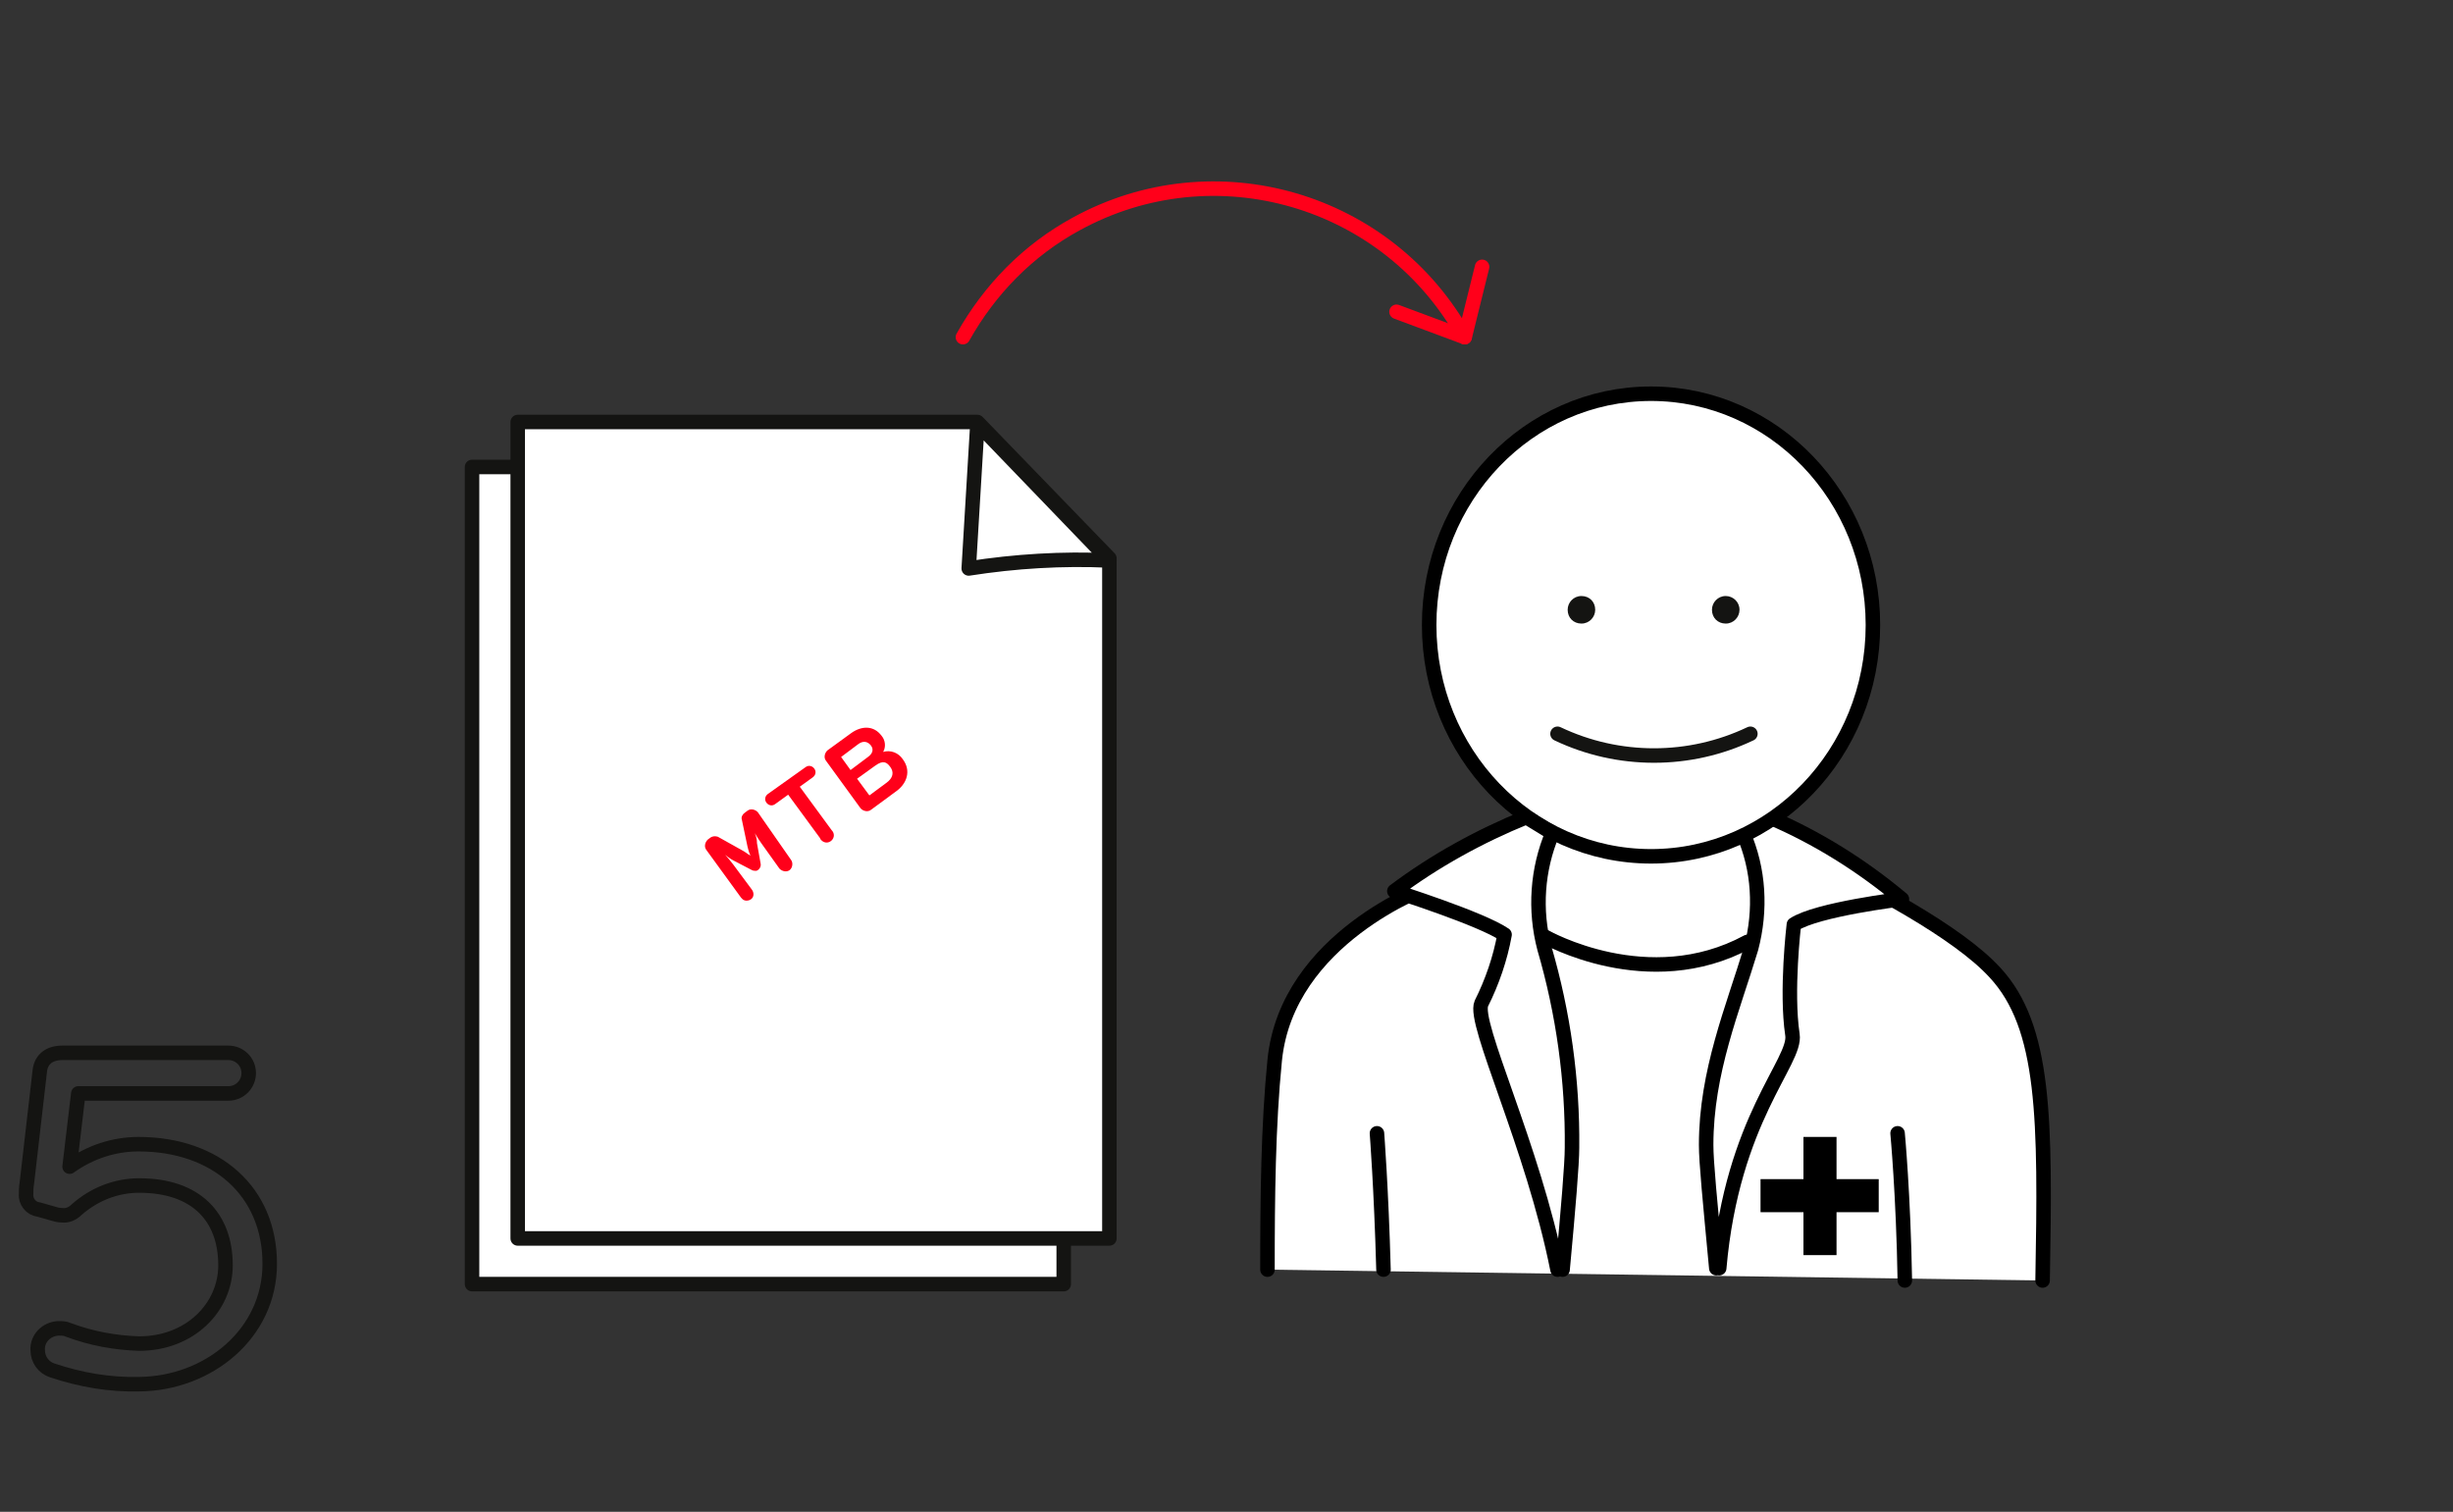 <?xml version="1.0" encoding="UTF-8"?> <!-- Generator: Adobe Illustrator 23.1.1, SVG Export Plug-In . SVG Version: 6.00 Build 0) --> <svg xmlns="http://www.w3.org/2000/svg" xmlns:xlink="http://www.w3.org/1999/xlink" id="Calque_1" x="0px" y="0px" viewBox="0 0 338.3 208.5" style="enable-background:new 0 0 338.3 208.5;" xml:space="preserve"><rect x="0" y="0" width="338.3" height="208.5" fill="#333333" stroke="none"/> <style type="text/css"> .st0{fill:none;stroke:#141412;stroke-width:2;stroke-linejoin:round;} .st1{fill:#FFFFFF;stroke:#141412;stroke-width:2;stroke-linecap:round;stroke-linejoin:round;} .st2{fill:none;stroke:#FF001A;stroke-width:2;stroke-linecap:round;stroke-linejoin:round;} .st3{fill:#FFFFFF;stroke:#000000;stroke-width:2;stroke-linecap:round;stroke-linejoin:round;} .st4{fill:none;stroke:#000000;stroke-width:4.56;stroke-miterlimit:10;} .st5{fill:none;stroke:#141412;stroke-width:2;stroke-linecap:round;stroke-linejoin:round;} .st6{fill:#141412;} .st7{fill:#FF001A;} </style> <title>MTBPlan de travail 1 copie 10</title> <path class="st0" d="M37.2,174.3c0-10-7.4-16.5-18.1-16.5c-3.4,0-6.7,1.1-9.5,3.1l1.2-10.1h20.7c1.6,0,2.8-1.3,2.8-2.8 c0-1.6-1.3-2.8-2.8-2.8c0,0,0,0,0,0H8.6c-1.8,0-2.9,0.9-3.1,2.4l-1.8,15.6c-0.1,0.5-0.1,1.2-0.1,1.5c-0.1,1,0.7,2,1.7,2.1l2.1,0.6 c0.3,0.1,0.7,0.2,1.1,0.2c0.8,0.1,1.5-0.2,2.1-0.8c2.4-2.1,5.4-3.3,8.6-3.3c7.9,0,11.9,4.4,11.9,11c0,5.8-4.9,10.8-11.9,10.8 c-3.3-0.1-6.6-0.7-9.8-1.9c-0.4-0.2-0.9-0.2-1.4-0.2c-1.6,0.1-2.9,1.4-2.8,3c0,1.3,0.8,2.4,2,2.8c3.9,1.3,7.9,2,12,1.9 C28.8,190.8,37.2,183.9,37.2,174.3z"></path> <polygon class="st1" points="65.1,64.4 65.1,177.1 146.7,177.1 146.7,83.3 128.4,64.4 "></polygon> <polygon class="st1" points="71.4,58.2 71.4,170.8 153,170.8 153,77 134.8,58.2 "></polygon> <path class="st2" d="M202,46.5c-10.5-19.1-34.5-26.1-53.6-15.6c-6.6,3.6-11.9,9-15.6,15.6"></path> <polyline class="st2" points="204.4,36.8 202,46.5 192.6,43 "></polyline> <path class="st1" d="M153,77.3c-6.5-0.3-13,0.1-19.4,1.1l1.2-20L153,77.3z"></path> <path class="st3" d="M281.7,176.6c0.4-22.2,0.4-35-6.6-42.5c-10.1-11-47.5-25.6-47.5-25.6l-30.6,13.8c0,0-19.5,7-21.2,23.9 c-0.9,9-1,18.9-1,28.9"></path> <path class="st3" d="M236.7,174.9c-0.9-9.6-1.4-14.6-1.4-17c0-10.1,3.7-18.8,6.2-27.1c1.4-5.3,1.1-10.9-1.1-15.9l3.6-2.2 c6.6,2.8,12.8,6.7,18.3,11.3c0,0-11.7,1.4-14.9,3.5c0,0-1.1,9.2-0.2,15.2c0.6,3.7-8.3,11.6-10.1,32.2 M261.7,156.3 c0,0,0.8,8.4,1,20.3"></path> <ellipse class="st3" cx="227.7" cy="86.2" rx="30.6" ry="31.9"></ellipse> <path class="st3" d="M213.1,129.2c0,0,14.2,8.1,27.9,0.7"></path> <path class="st3" d="M190.8,175.1c-0.3-11.1-0.9-18.8-0.9-18.8 M214.8,175.1c-3.4-17.1-11.7-34-10.5-36.7c1.5-3,2.6-6.2,3.2-9.5 c-3.2-2.2-15.2-6-15.2-6c5.6-4.2,11.8-7.6,18.2-10.2l3.6,2.2c-2.1,5-2.5,10.6-1.1,15.9c2.6,8.9,3.9,18.2,3.8,27.5 c0,2.2-0.5,8.2-1.3,16.8"></path> <line class="st4" x1="251" y1="156.8" x2="251" y2="173.1"></line> <line class="st4" x1="259.1" y1="164.9" x2="242.8" y2="164.9"></line> <path class="st5" d="M241.4,101.2c-8.4,4-18.2,4-26.6,0"></path> <path class="st6" d="M239.9,84.1c0,1-0.8,1.9-1.9,1.9s-1.9-0.8-1.9-1.9c0-1,0.8-1.9,1.9-1.9c0,0,0,0,0,0 C239,82.2,239.9,83,239.9,84.1L239.9,84.1"></path> <path class="st6" d="M220,84.1c0,1-0.8,1.9-1.9,1.9s-1.9-0.8-1.9-1.9c0-1,0.8-1.9,1.9-1.9c0,0,0,0,0,0C219.2,82.2,220,83,220,84.1"></path> <path class="st7" d="M109.1,118.6c0.3,0.4,0.2,1.1-0.2,1.4c-0.4,0.3-1,0.2-1.4-0.2l-2.5-3.5c-0.3-0.4-0.6-0.9-0.9-1.4l0,0 c0.2,0.5,0.3,0.9,0.3,1.4l0.5,2.8c0.1,0.4-0.2,0.9-0.6,1c-0.2,0-0.4,0-0.6-0.1l-2.5-1.3c-0.4-0.2-0.8-0.5-1.2-0.8l0,0 c0.4,0.4,0.7,0.8,1.1,1.3l2.6,3.5c0.3,0.4,0.3,1-0.1,1.3s-1,0.3-1.3-0.1c0,0-0.1-0.1-0.1-0.1l-4.8-6.6c-0.3-0.4-0.2-1,0.2-1.4 l0.4-0.3c0.3-0.2,0.7-0.2,1-0.1l3.4,1.9c0.4,0.2,0.7,0.5,1.1,0.7l0,0c-0.2-0.4-0.3-0.8-0.4-1.2l-0.8-3.8c-0.1-0.3,0.1-0.7,0.4-0.9 l0.4-0.3c0.4-0.3,1-0.2,1.4,0.2L109.1,118.6z"></path> <path class="st7" d="M111.1,105.8c0.4-0.3,0.9-0.2,1.2,0.2c0.3,0.4,0.2,0.9-0.2,1.2c0,0,0,0,0,0l-1.8,1.3l4.4,6c0.4,0.4,0.4,1,0,1.4 c-0.4,0.4-1,0.4-1.4,0c-0.1-0.1-0.2-0.2-0.2-0.3l-4.4-6l-1.8,1.3c-0.4,0.3-0.9,0.2-1.2-0.2c-0.3-0.4-0.2-0.9,0.2-1.2L111.1,105.8z"></path> <path class="st7" d="M123.5,109.2l-3.4,2.5c-0.4,0.3-1,0.2-1.4-0.2l-4.8-6.6c-0.3-0.4-0.2-1,0.2-1.4l3.3-2.4c1.4-1,3.1-1.1,4.2,0.4 c0.5,0.6,0.6,1.5,0.2,2.2c1-0.3,2.1,0.1,2.7,1C125.7,106.3,125.1,108.1,123.5,109.2z M118.4,102.6l-2.4,1.8l1.3,1.8l2.4-1.8 c0.7-0.5,0.8-1.1,0.4-1.6S119.1,102.1,118.4,102.6z M120.7,105.6l-2.5,1.8l1.7,2.3l2.3-1.7c1-0.7,1.1-1.5,0.6-2.2 S121.8,104.8,120.7,105.6L120.7,105.6z"></path> </svg> 
